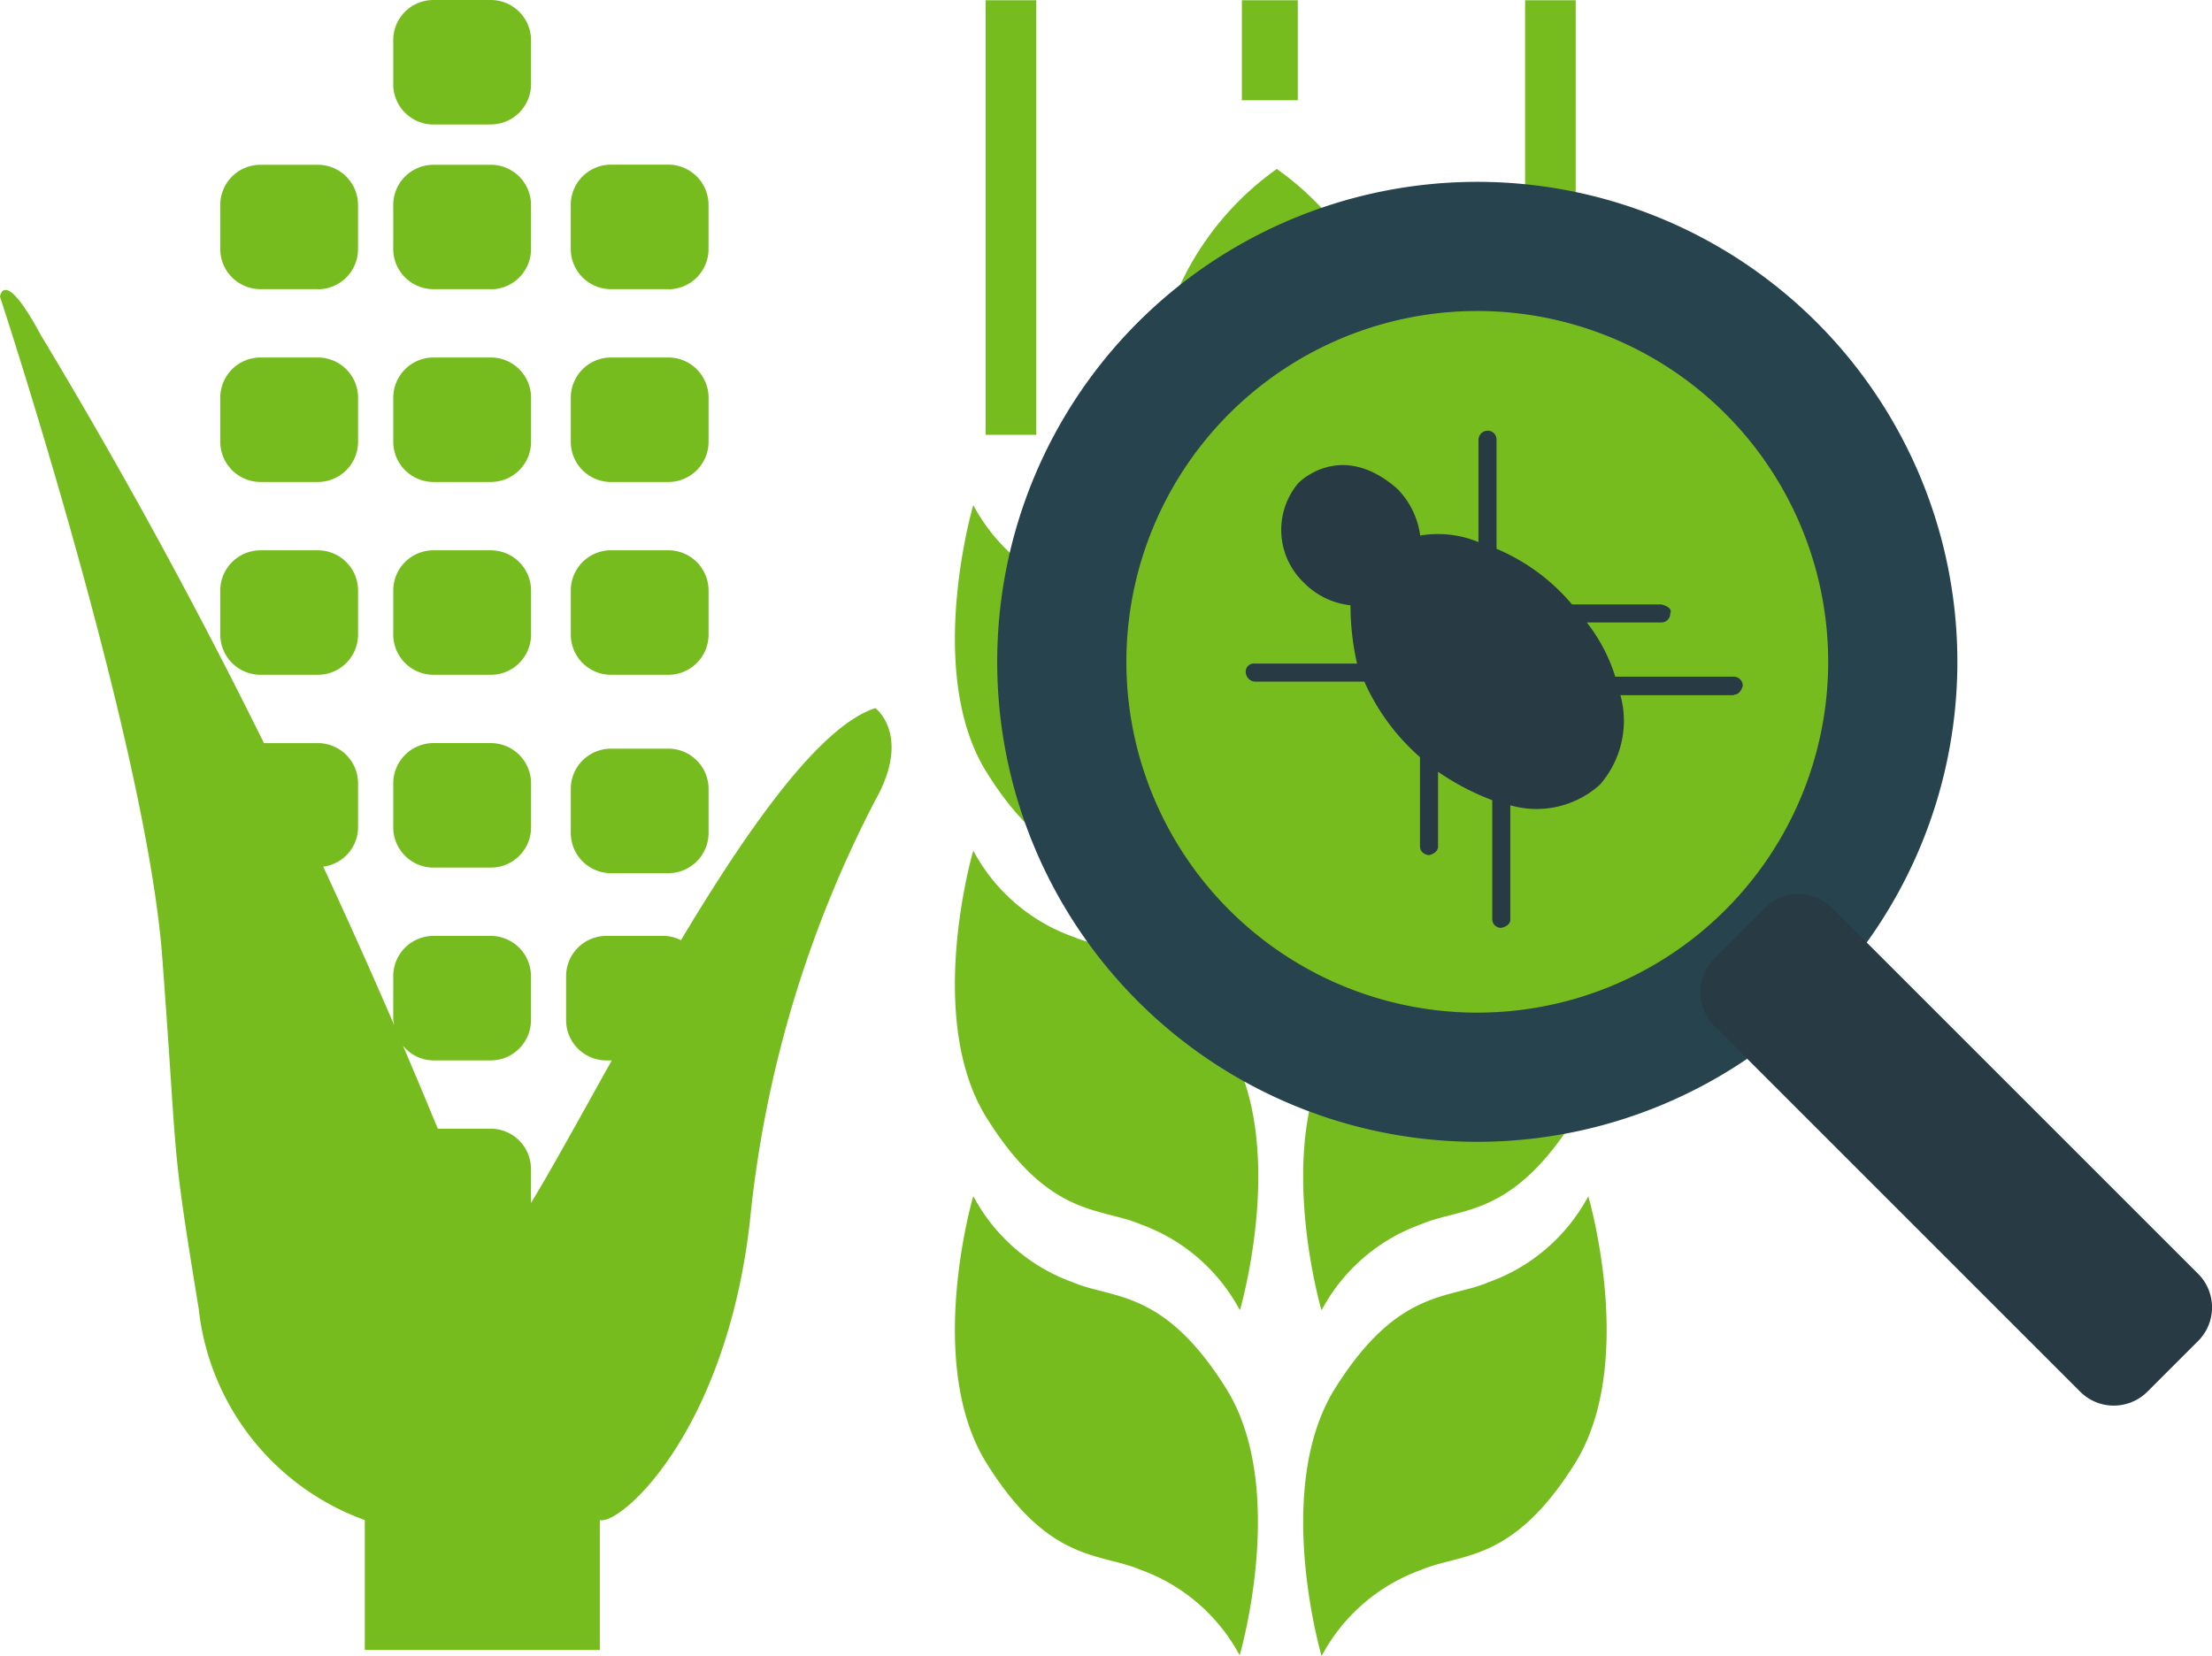 <?xml version="1.0" encoding="UTF-8"?>
<svg xmlns="http://www.w3.org/2000/svg" id="pests" width="73.458" height="55" viewBox="0 0 73.458 55">
  <g id="Group_106816" data-name="Group 106816">
    <path id="Path_2801" data-name="Path 2801" d="M86.133.017H84.276V3.341h1.857Zm9.23,0H93.682V14.453h1.682Zm-17.914,0H75.767V14.453h1.682ZM86.924,55.01l0,0v0l.045-.077a6.06,6.06,0,0,1,3.266-2.779c1.336-.571,3.018-.208,5.1-3.531,2.06-3.3.473-8.786.446-8.875l0,0,0,0v0l-.045.077A6.062,6.062,0,0,1,92.468,42.6c-1.336.571-3.018.207-5.1,3.531-2.061,3.3-.473,8.785-.447,8.875l0,0m0-11.477,0,0v0l.045-.077a6.06,6.06,0,0,1,3.266-2.779c1.336-.571,3.018-.207,5.1-3.53,2.06-3.3.473-8.786.446-8.876l0,0,0,0v0l-.045.077a6.059,6.059,0,0,1-3.266,2.779c-1.336.571-3.018.208-5.1,3.531-2.061,3.3-.473,8.786-.447,8.875l0,0m0-11.477,0,0v0l.045-.077A6.06,6.06,0,0,1,90.238,29.2c1.336-.571,3.018-.208,5.1-3.531,2.06-3.3.473-8.786.446-8.875l0,0,0,0v0l-.045.077a6.062,6.062,0,0,1-3.266,2.779c-1.336.571-3.018.207-5.1,3.531-2.061,3.3-.473,8.785-.447,8.875l0,0M84.2,55.005c.026-.09,1.615-5.579-.446-8.875-2.077-3.324-3.76-2.96-5.1-3.531A6.062,6.062,0,0,1,75.4,39.819l-.045-.077v0l0,0,0,0c-.026.09-1.614,5.579.446,8.875,2.078,3.323,3.76,2.96,5.1,3.531a6.06,6.06,0,0,1,3.266,2.779l.045.077v0l0,0,0,0m0-11.476c.026-.09,1.615-5.58-.446-8.875-2.077-3.323-3.76-2.96-5.1-3.531A6.059,6.059,0,0,1,75.4,28.343l-.045-.077v0l0,0,0,0c-.026.09-1.614,5.579.446,8.876,2.078,3.323,3.76,2.96,5.1,3.53a6.06,6.06,0,0,1,3.266,2.779l.045.077v0l0,0,0,0m0-11.476c.026-.09,1.615-5.58-.446-8.875-2.077-3.324-3.76-2.96-5.1-3.531A6.062,6.062,0,0,1,75.4,16.867l-.045-.077v0l0,0,0,0c-.026.09-1.614,5.58.446,8.875,2.078,3.323,3.76,2.96,5.1,3.531a6.06,6.06,0,0,1,3.266,2.779l.045.077v0l0,0,0,0m5.351-18.638A9.774,9.774,0,0,1,85.437,21.2a9.773,9.773,0,0,1-4.119-7.789,9.773,9.773,0,0,1,4.119-7.789,9.774,9.774,0,0,1,4.119,7.789" transform="translate(-43.035 -0.01)" fill="#77bc1f"></path>
    <path id="Path_2802" data-name="Path 2802" d="M1.346,24.183c2.96,4.913,5.412,9.508,7.42,13.57h1.792a1.337,1.337,0,0,1,1.333,1.334v1.469a1.322,1.322,0,0,1-1.157,1.3c.9,1.941,1.686,3.707,2.358,5.267l-.033-.16V45.49a1.337,1.337,0,0,1,1.333-1.333H16.3a1.337,1.337,0,0,1,1.333,1.333v1.469A1.337,1.337,0,0,1,16.3,48.292h-1.91a1.312,1.312,0,0,1-1.008-.49c.437,1.023.821,1.945,1.158,2.759H16.3a1.337,1.337,0,0,1,1.333,1.333V53.03c.708-1.165,1.636-2.864,2.684-4.738h-.182A1.337,1.337,0,0,1,18.8,46.959V45.49a1.337,1.337,0,0,1,1.333-1.333h1.91a1.3,1.3,0,0,1,.571.141c2.216-3.7,4.6-7.109,6.456-7.708,0,0,1.212.9,0,3.056A38.491,38.491,0,0,0,24.9,53.67c-.808,7.013-4.307,10.07-4.98,9.89v4.316H12.114V63.56A8.432,8.432,0,0,1,6.6,56.548c-.943-5.754-.673-4.5-1.212-11.688S0,22.924,0,22.924s.126-1.011,1.346,1.259" transform="translate(0 -13.07)" fill="#77bc1f"></path>
    <path id="Path_2803" data-name="Path 2803" d="M34.028,17.029h-1.91A1.337,1.337,0,0,1,30.784,15.7v-1.47a1.337,1.337,0,0,1,1.333-1.333h1.91a1.337,1.337,0,0,1,1.333,1.333V15.7a1.337,1.337,0,0,1-1.333,1.333" transform="translate(-17.725 -7.424)" fill="#77bc1f"></path>
    <path id="Path_2804" data-name="Path 2804" d="M34.028,4.136h-1.91A1.337,1.337,0,0,1,30.784,2.8V1.333A1.333,1.333,0,0,1,32.116,0h1.911A1.337,1.337,0,0,1,35.36,1.334V2.8a1.337,1.337,0,0,1-1.333,1.333" transform="translate(-17.725)" fill="#77bc1f"></path>
    <path id="Path_2805" data-name="Path 2805" d="M20.486,47.223h-1.91a1.337,1.337,0,0,1-1.333-1.333V44.421a1.337,1.337,0,0,1,1.333-1.333h1.91a1.337,1.337,0,0,1,1.333,1.333V45.89a1.337,1.337,0,0,1-1.333,1.333" transform="translate(-9.928 -24.809)" fill="#77bc1f"></path>
    <path id="Path_2806" data-name="Path 2806" d="M34.028,32.126h-1.91a1.337,1.337,0,0,1-1.333-1.333V29.324a1.337,1.337,0,0,1,1.333-1.333h1.91a1.337,1.337,0,0,1,1.333,1.333v1.469a1.337,1.337,0,0,1-1.333,1.333" transform="translate(-17.725 -16.117)" fill="#77bc1f"></path>
    <path id="Path_2807" data-name="Path 2807" d="M20.486,17.029h-1.91A1.337,1.337,0,0,1,17.242,15.7v-1.47a1.337,1.337,0,0,1,1.333-1.333h1.91a1.337,1.337,0,0,1,1.333,1.333V15.7a1.337,1.337,0,0,1-1.333,1.333" transform="translate(-9.928 -7.424)" fill="#77bc1f"></path>
    <path id="Path_2808" data-name="Path 2808" d="M20.486,32.126h-1.91a1.337,1.337,0,0,1-1.333-1.333V29.324a1.337,1.337,0,0,1,1.333-1.333h1.91a1.337,1.337,0,0,1,1.333,1.333v1.469a1.337,1.337,0,0,1-1.333,1.333" transform="translate(-9.928 -16.117)" fill="#77bc1f"></path>
    <path id="Path_2809" data-name="Path 2809" d="M34.028,47.223h-1.91a1.337,1.337,0,0,1-1.333-1.333V44.42a1.332,1.332,0,0,1,1.332-1.332h1.911a1.337,1.337,0,0,1,1.333,1.333V45.89a1.337,1.337,0,0,1-1.333,1.333" transform="translate(-17.725 -24.809)" fill="#77bc1f"></path>
    <path id="Path_2810" data-name="Path 2810" d="M34.028,62.319h-1.91a1.337,1.337,0,0,1-1.333-1.333V59.517a1.337,1.337,0,0,1,1.333-1.334h1.91a1.337,1.337,0,0,1,1.333,1.334v1.469a1.337,1.337,0,0,1-1.333,1.333" transform="translate(-17.725 -33.501)" fill="#77bc1f"></path>
    <path id="Path_2811" data-name="Path 2811" d="M47.925,62.755h-1.91a1.337,1.337,0,0,1-1.333-1.333V59.953a1.337,1.337,0,0,1,1.333-1.334h1.91a1.337,1.337,0,0,1,1.333,1.334v1.469a1.337,1.337,0,0,1-1.333,1.333" transform="translate(-25.727 -33.752)" fill="#77bc1f"></path>
    <path id="Path_2812" data-name="Path 2812" d="M47.925,47.223h-1.91a1.337,1.337,0,0,1-1.333-1.333V44.421a1.337,1.337,0,0,1,1.333-1.334h1.91a1.337,1.337,0,0,1,1.333,1.334V45.89a1.337,1.337,0,0,1-1.333,1.333" transform="translate(-25.727 -24.809)" fill="#77bc1f"></path>
    <path id="Path_2813" data-name="Path 2813" d="M47.925,32.126h-1.91a1.337,1.337,0,0,1-1.333-1.333V29.324a1.337,1.337,0,0,1,1.333-1.334h1.91a1.337,1.337,0,0,1,1.333,1.334v1.469a1.337,1.337,0,0,1-1.333,1.333" transform="translate(-25.727 -16.116)" fill="#77bc1f"></path>
    <path id="Path_2814" data-name="Path 2814" d="M47.925,17.029h-1.91A1.337,1.337,0,0,1,44.681,15.7V14.227a1.337,1.337,0,0,1,1.333-1.334h1.91a1.337,1.337,0,0,1,1.333,1.334V15.7a1.337,1.337,0,0,1-1.333,1.333" transform="translate(-25.727 -7.424)" fill="#77bc1f"></path>
    <path id="Path_2815" data-name="Path 2815" d="M111.024,34.254A12.943,12.943,0,1,1,98.081,21.311,12.943,12.943,0,0,1,111.024,34.254Z" transform="translate(-49.022 -12.271)" fill="#77bc1f" stroke="#27434e" stroke-miterlimit="10" stroke-width="6"></path>
    <path id="Path_2816" data-name="Path 2816" d="M149.64,84.844l-1.692,1.692a1.577,1.577,0,0,1-2.223,0l-12.16-12.16a1.577,1.577,0,0,1,0-2.223l1.692-1.692a1.577,1.577,0,0,1,2.224,0l12.16,12.16a1.577,1.577,0,0,1,0,2.223" transform="translate(-76.64 -40.306)" fill="#283b45"></path>
    <path id="Path_2817" data-name="Path 2817" d="M111.484,36A11.653,11.653,0,1,1,99.831,24.351,11.653,11.653,0,0,1,111.484,36" transform="translate(-50.772 -14.021)" fill="#283b45"></path>
    <path id="Path_2818" data-name="Path 2818" d="M99.831,24.351A11.653,11.653,0,1,0,111.484,36,11.653,11.653,0,0,0,99.831,24.351m8.525,12.761h-3.771a3.224,3.224,0,0,1-.683,2.974,3.142,3.142,0,0,1-2.974.683V44.54s.043.224-.3.3a.289.289,0,0,1-.3-.3V40.6a8.324,8.324,0,0,1-1.8-.944v2.471s.032.214-.3.3c0,0-.3-.026-.3-.3V39.17a7.214,7.214,0,0,1-1.847-2.508H92.443a.328.328,0,0,1-.3-.3.268.268,0,0,1,.3-.3h3.395a8.736,8.736,0,0,1-.218-1.936,2.544,2.544,0,0,1-1.556-.76,2.416,2.416,0,0,1-.182-3.293s1.4-1.472,3.292.182a2.726,2.726,0,0,1,.761,1.555,3.506,3.506,0,0,1,1.935.217V28.627a.307.307,0,0,1,.3-.3.291.291,0,0,1,.3.3V32.25a6.645,6.645,0,0,1,2.507,1.847h2.962s.4.083.3.3a.294.294,0,0,1-.3.3h-2.471a5.625,5.625,0,0,1,.945,1.8h3.935a.3.3,0,0,1,.3.3s-.063.3-.3.3" transform="translate(-50.772 -14.021)" fill="#77bc1f"></path>
  </g>
</svg>
